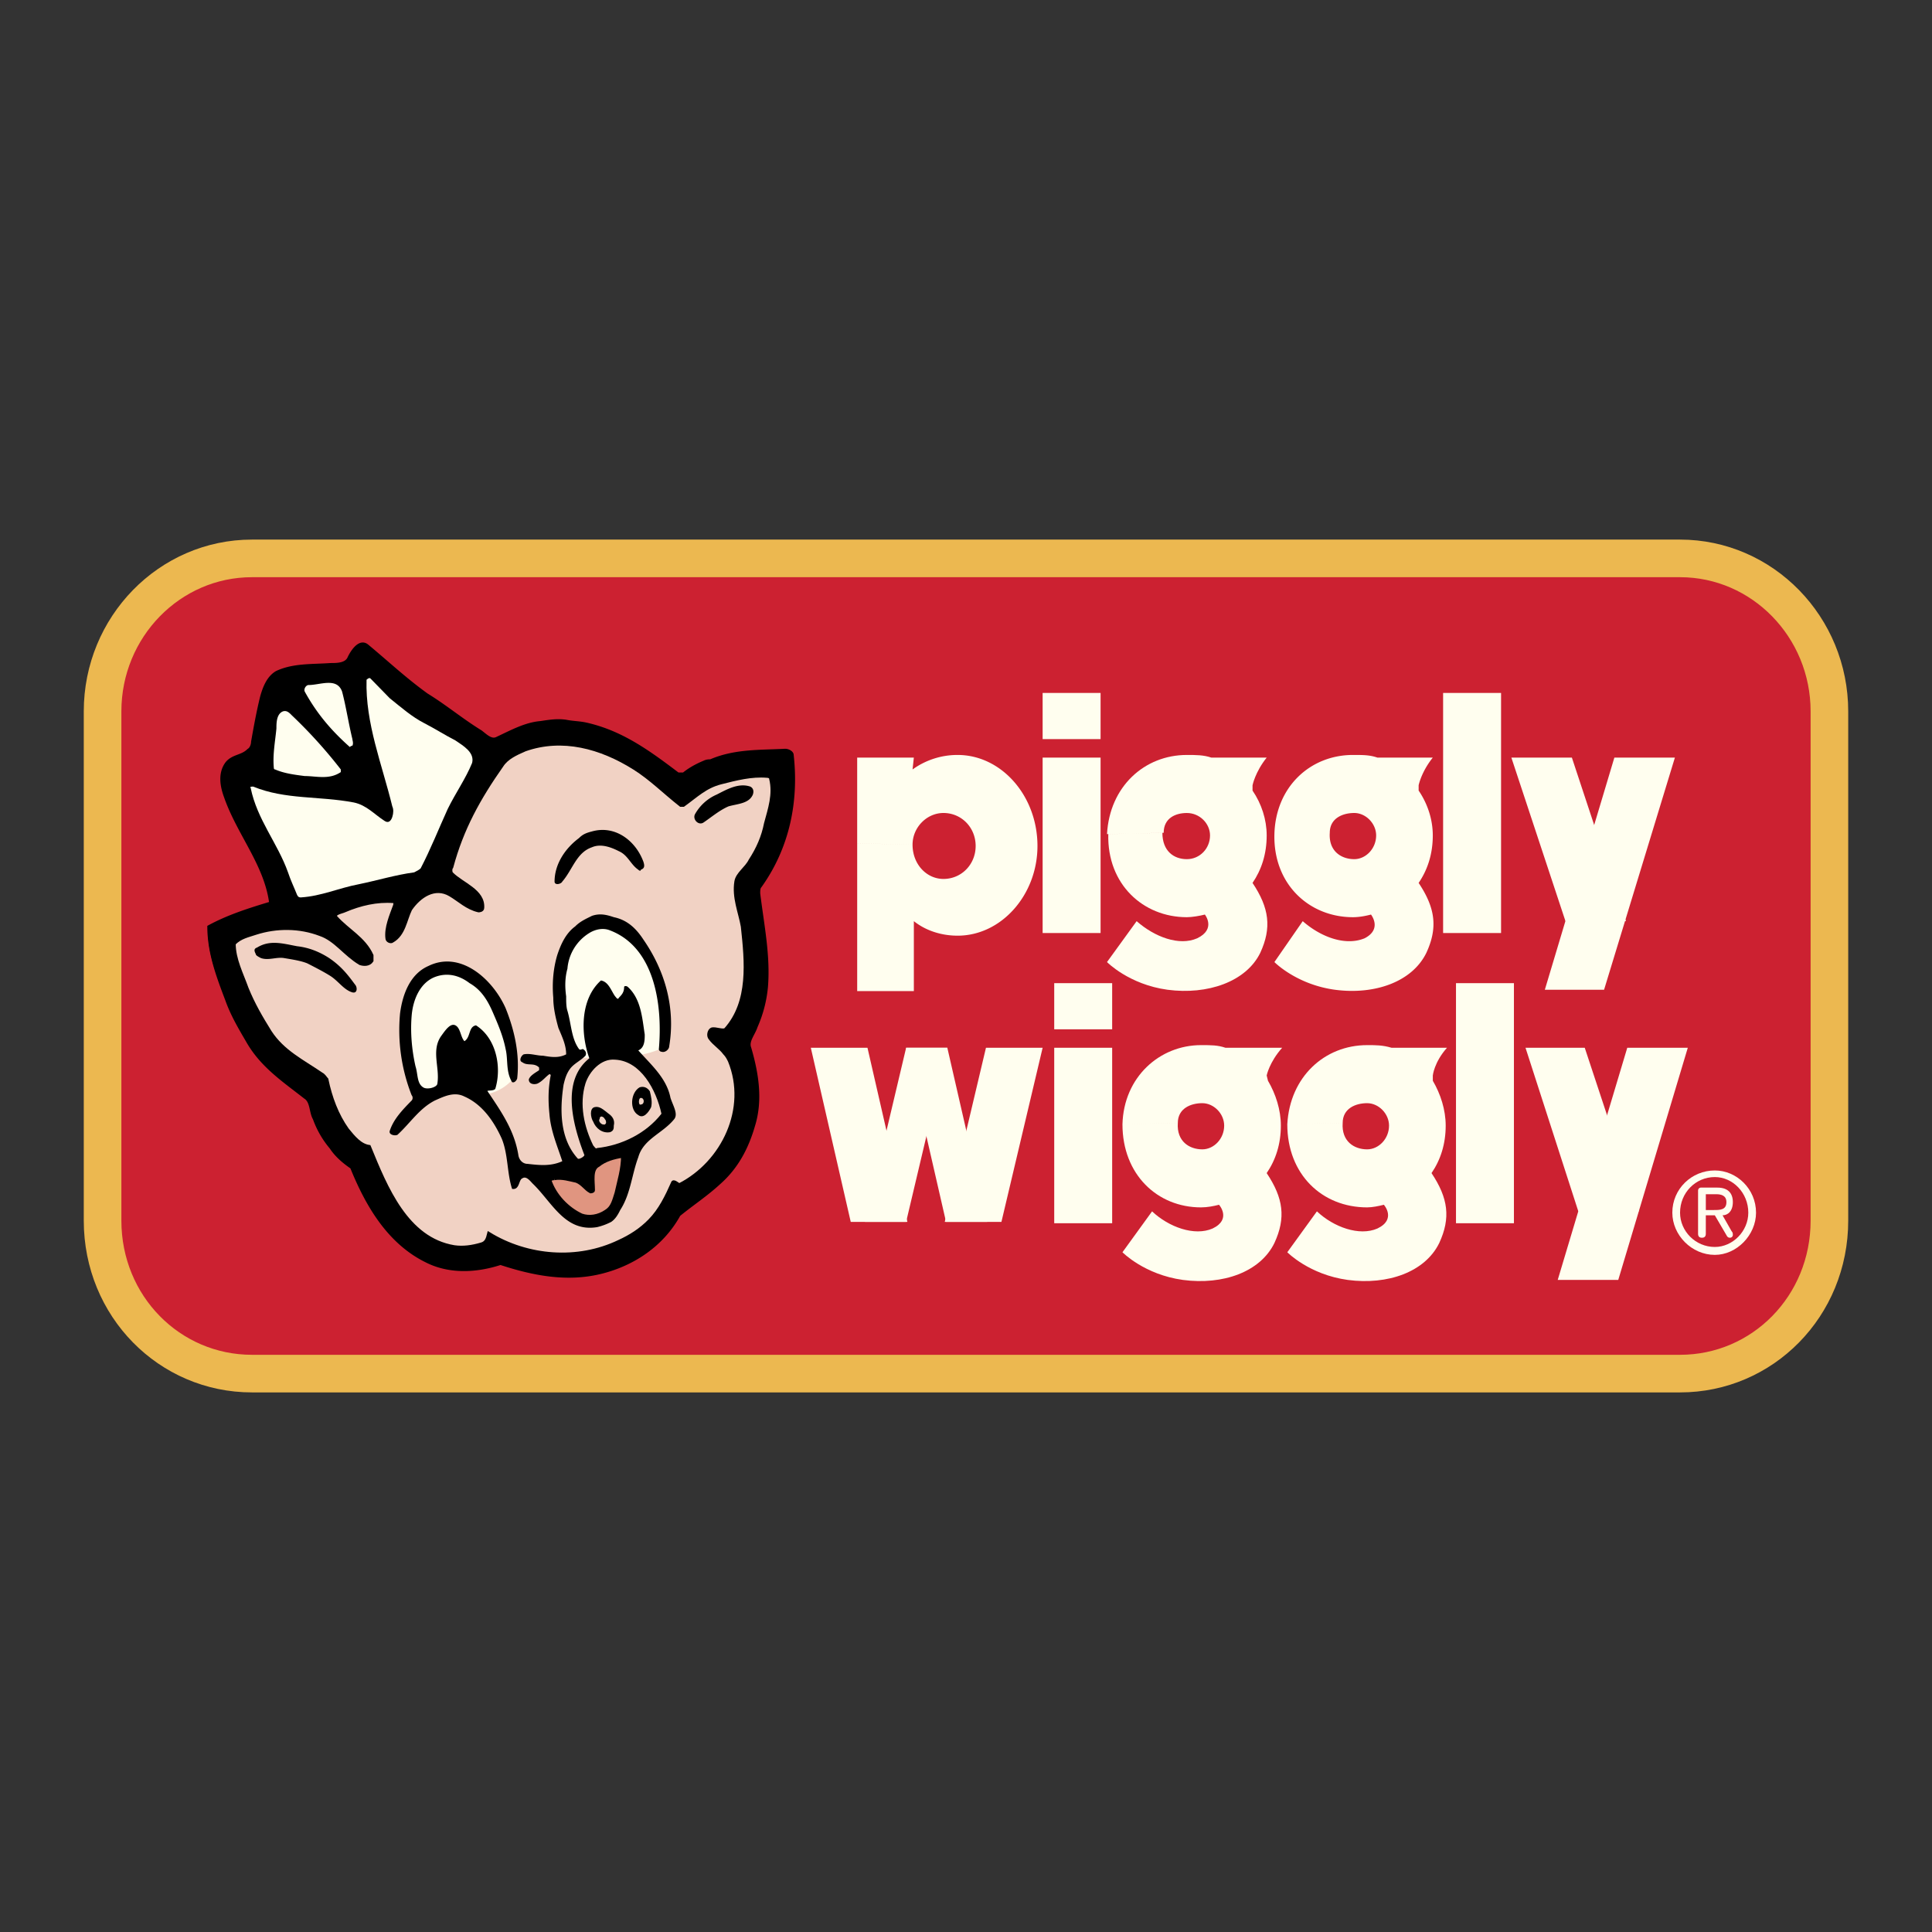 <svg xmlns="http://www.w3.org/2000/svg" width="2500" height="2500" viewBox="0 0 192.756 192.756"><rect x="0" y="0" width="192.756" height="192.756" fill="#333333" stroke="none"/><path fill-rule="evenodd" clip-rule="evenodd" fill="#fff" fill-opacity="0" d="M0 0h192.756v192.756H0V0z"/><path d="M167.619 137.045c8.223 0 14.902-6.713 14.902-15.268V70.978c0-8.423-6.68-15.267-14.902-15.267H25.137c-8.223 0-14.903 6.843-14.903 15.267v50.799c0 8.555 6.681 15.268 14.903 15.268h142.482z" fill-rule="evenodd" clip-rule="evenodd" fill="#cc2131" stroke="#ecb850" stroke-width="3.752" stroke-miterlimit="2.613"/><path fill-rule="evenodd" clip-rule="evenodd" fill="#fffeef" d="M145.264 122.041h5.781V98.09h-5.781v23.951zM111.988 112.17c0 5.002 3.469 8.291 7.838 8.291.641 0 1.283-.131 1.797-.262 0 0 1.285 1.447-.641 2.369-1.799.789-4.369-.133-6.039-1.711l-2.955 4.08s2.184 2.236 6.039 2.762c3.982.527 7.709-.787 9.121-3.684 1.156-2.5.9-4.475-.771-6.975.9-1.316 1.414-2.896 1.414-4.738 0-1.58-.514-3.158-1.285-4.475l-.129-.527s.258-1.316 1.543-2.764h-5.654c-.77-.264-1.412-.264-2.439-.264-4.112.001-7.71 3.162-7.839 7.898l5.523-.131c0-1.447 1.285-1.975 2.441-1.975s2.184 1.053 2.184 2.238c0 1.316-1.027 2.369-2.184 2.369-1.283 0-2.568-.791-2.441-2.633l-5.523.132zM128.434 112.17c0 5.002 3.469 8.291 7.965 8.291.514 0 1.156-.131 1.67-.262 0 0 1.285 1.447-.643 2.369-1.797.789-4.367-.133-6.037-1.711l-2.955 4.08s2.184 2.236 6.037 2.762c3.984.527 7.709-.787 9.123-3.684 1.156-2.5.898-4.475-.771-6.975.9-1.316 1.414-2.896 1.414-4.738 0-1.58-.514-3.158-1.285-4.475v-.527s.129-1.316 1.414-2.764h-5.525c-.898-.264-1.541-.264-2.441-.264-4.242.001-7.711 3.162-7.966 7.898l5.525-.131c0-1.447 1.283-1.975 2.439-1.975s2.186 1.053 2.186 2.238c0 1.316-1.029 2.369-2.186 2.369-1.285 0-2.568-.791-2.439-2.633l-5.525.132zM161.453 127.699l6.938-23.162h-6.039l-6.938 23.162h6.039z"/><path fill-rule="evenodd" clip-rule="evenodd" fill="#fffeef" d="M157.469 120.857l-5.268-16.32h5.91l5.397 16.32h-6.039zM105.18 122.041h5.781v-17.504h-5.781v17.504zM105.18 102.695h5.781V98.09h-5.781v4.605zM91.046 84.27c0 1.974 1.413 3.422 3.083 3.422 1.798 0 3.212-1.448 3.212-3.29 0-1.843-1.414-3.29-3.212-3.29-1.67 0-3.083 1.447-3.083 3.158l-5.525-.131v-8.554h5.653l-.128 1.185a7.653 7.653 0 0 1 4.497-1.448c4.369 0 7.965 4.08 7.965 9.081 0 4.87-3.596 8.949-7.965 8.949-1.67 0-3.212-.527-4.368-1.448V98.88h-5.653V84.14l5.524.13zM104.023 93.088h5.782V75.584h-5.782v17.504zM104.023 73.742h5.782v-4.607h-5.782v4.607zM127.148 83.218c-.129 5 3.469 8.291 7.838 8.291.643 0 1.285-.131 1.799-.263 0 0 1.156 1.448-.643 2.369-1.928.79-4.369-.131-6.168-1.71l-2.826 4.08s2.184 2.238 6.039 2.763c3.982.527 7.709-.789 9.121-3.684 1.156-2.501.9-4.475-.77-6.975.898-1.316 1.412-2.896 1.412-4.738 0-1.58-.514-3.159-1.412-4.475v-.527s.256-1.316 1.412-2.763h-5.525c-.77-.264-1.412-.264-2.439-.264-4.24-.001-7.709 3.157-7.838 7.896l5.525-.132c0-1.448 1.285-1.974 2.439-1.974 1.158 0 2.186 1.053 2.186 2.237 0 1.316-1.027 2.369-2.186 2.369-1.283 0-2.568-.79-2.439-2.632l-5.525.132zM160.039 98.746l7.066-23.162h-6.039l-6.937 23.162h5.91z"/><path fill-rule="evenodd" clip-rule="evenodd" fill="#fffeef" d="M156.186 91.903l-5.397-16.319h6.037l5.397 16.319h-6.037zM110.574 83.218c-.129 5 3.469 8.291 7.838 8.291.514 0 1.285-.131 1.799-.263 0 0 1.156 1.448-.771 2.369-1.799.79-4.24-.131-6.037-1.71l-2.957 4.08s2.186 2.238 6.039 2.763c3.982.527 7.838-.789 9.252-3.684 1.154-2.501.898-4.475-.771-6.975.898-1.316 1.412-2.896 1.412-4.738 0-1.58-.514-3.159-1.412-4.475v-.527s.256-1.316 1.412-2.763H120.855c-.771-.264-1.543-.264-2.441-.264-4.24 0-7.709 3.158-7.967 7.897l5.654-.132c0-1.448 1.156-1.974 2.312-1.974 1.285 0 2.312 1.053 2.312 2.237 0 1.316-1.027 2.369-2.312 2.369s-2.441-.79-2.441-2.632l-5.398.131zM143.979 93.088h5.783V69.135h-5.783v23.953zM84.879 121.91l-3.983-17.373h5.653l3.983 17.373h-5.653zM99.912 121.91l4.111-17.373h-5.654l-4.111 17.373h5.654z"/><path fill-rule="evenodd" clip-rule="evenodd" fill="#fffeef" d="M90.404 121.91l4.111-17.373h-4.111l-4.112 17.373h4.112z"/><path fill-rule="evenodd" clip-rule="evenodd" fill="#fffeef" d="M94.386 121.91l-3.982-17.373h4.111l3.983 17.373h-4.112z"/><path d="M22.567 76.11c.643-.79 1.542-.658 2.184-1.316.257-.131.386-.526.386-.79.257-1.448.514-2.896.899-4.475.257-.921.643-1.974 1.542-2.5 1.671-.79 3.598-.658 5.396-.79.643 0 1.542 0 1.799-.658.386-.79 1.156-1.842 1.927-1.185 2.056 1.711 3.726 3.29 5.91 4.87 1.927 1.185 3.469 2.5 5.396 3.685.514.395 1.027.921 1.542.658 1.413-.658 2.827-1.448 4.368-1.58.899-.132 1.67-.263 2.569-.132.643.132 1.285.132 1.927.264 3.598.79 6.296 2.764 9.251 5h.514c.643-.526 1.413-.921 2.056-1.185.257-.131.514-.131.642-.131 2.441-1.053 5.011-.921 7.452-1.053.385 0 .77.263.77.526.515 4.606-.385 9.212-3.211 13.161-.128.132-.128.396-.128.658.385 3.159 1.028 6.186.771 9.345a12.7 12.7 0 0 1-1.027 3.947c-.257.789-.899 1.447-.642 2.105.77 2.633 1.156 5.266.385 7.766-.643 2.236-1.67 4.211-3.47 5.791-1.284 1.184-2.697 2.105-3.982 3.158-1.67 3.027-4.625 5.002-7.965 5.791-3.341.789-6.681.131-9.893-.922-2.442.791-5.139.922-7.452-.264-3.726-1.842-5.91-5.527-7.452-9.344-.771-.525-1.542-1.184-2.056-1.975a9.362 9.362 0 0 1-1.67-2.895c-.386-.658-.257-1.711-.899-2.105-2.184-1.711-4.369-3.158-5.781-5.66-.771-1.314-1.542-2.631-2.056-4.078-.899-2.369-1.927-4.739-1.799-7.371 1.927-1.053 3.983-1.71 6.167-2.369-.513-3.817-3.211-6.843-4.497-10.529-.386-1.049-.644-2.365.127-3.418z" fill-rule="evenodd" clip-rule="evenodd"/><path d="M22.567 76.11c.643-.79 1.542-.658 2.184-1.316.257-.131.386-.526.386-.79.257-1.448.514-2.896.899-4.475.257-.921.643-1.974 1.542-2.5 1.671-.79 3.598-.658 5.396-.79.643 0 1.542 0 1.799-.658.386-.79 1.156-1.843 1.927-1.185 2.056 1.711 3.726 3.29 5.911 4.87 1.927 1.185 3.469 2.5 5.396 3.685.514.395 1.027.921 1.542.658 1.413-.658 2.827-1.448 4.368-1.58.899-.132 1.67-.264 2.569-.132.643.132 1.285.132 1.927.264 3.598.79 6.296 2.764 9.251 5h.514c.643-.526 1.413-.921 2.056-1.185.257-.131.514-.131.642-.131 2.441-1.053 5.011-.921 7.452-1.053.385 0 .77.263.77.526.515 4.606-.385 9.212-3.211 13.161-.128.132-.128.395-.128.658.385 3.159 1.028 6.186.771 9.345a12.7 12.7 0 0 1-1.027 3.947c-.257.789-.899 1.447-.642 2.105.77 2.633 1.156 5.266.385 7.766-.643 2.236-1.67 4.211-3.47 5.791-1.284 1.184-2.697 2.105-3.982 3.158-1.67 3.027-4.625 5.002-7.965 5.791-3.341.789-6.681.131-9.893-.922-2.442.791-5.139.922-7.452-.264-3.726-1.842-5.91-5.527-7.452-9.344-.771-.525-1.542-1.184-2.056-1.975a9.362 9.362 0 0 1-1.67-2.895c-.386-.658-.257-1.711-.899-2.105-2.184-1.711-4.369-3.158-5.781-5.66-.771-1.314-1.542-2.631-2.056-4.078-.899-2.369-1.799-4.739-1.799-7.371 1.927-1.053 3.983-1.71 6.167-2.369-.513-3.817-3.211-6.843-4.497-10.529-.387-1.049-.645-2.365.126-3.418z" fill="none" stroke="#000" stroke-width=".175" stroke-miterlimit="2.613"/><path d="M25.009 78.611c.642 3.158 2.698 5.528 3.726 8.423.257.79.642 1.58.899 2.238.128.263.257.263.385.263 2.056-.132 3.726-.921 5.782-1.316 1.927-.395 3.597-.921 5.524-1.185.257-.131.514-.263.642-.395 1.028-1.974 1.799-3.948 2.699-5.922.771-1.58 1.799-3.027 2.44-4.606.257-1.053-.899-1.711-1.67-2.237-1.027-.526-2.056-1.184-3.083-1.71-1.285-.659-2.313-1.58-3.469-2.501l-1.927-1.974c-.129-.131-.386.131-.386.131-.129 4.344 1.542 8.423 2.569 12.635.128.263.128.658 0 1.053-.128.394-.385.658-.771.394-1.028-.658-1.798-1.579-3.083-1.842-3.469-.658-6.809-.263-10.021-1.58-.128-.001-.385-.001-.256.131z" fill-rule="evenodd" clip-rule="evenodd" fill="#fffeef"/><path d="M27.45 76.769c.899.394 1.927.526 2.955.657 1.156 0 2.44.395 3.597-.395v-.263a48.08 48.08 0 0 0-4.882-5.396c-.257-.263-.514-.526-.899-.395-.643.263-.643 1.185-.643 1.711-.128 1.316-.385 2.632-.256 3.948-.001.001-.001.133.128.133zM35.159 74.399c.128-.263 0-.526 0-.658-.386-1.579-.643-3.29-1.028-4.738-.514-1.447-2.184-.658-3.34-.658-.257 0-.514.395-.385.658 1.156 2.106 2.569 3.816 4.497 5.528-.002 0 .127-.132.256-.132z" fill-rule="evenodd" clip-rule="evenodd" fill="#fffeef"/><path d="M26.936 102.959c1.285 1.973 3.212 2.895 5.139 4.211.257.131.385.395.514.527.385 1.842 1.028 3.553 2.055 5 .643.789 1.285 1.58 2.185 1.711 1.67 4.08 3.726 9.213 8.479 10.002.899.131 1.798 0 2.698-.264.514-.131.642-.525.771-1.053 3.854 2.369 8.865 2.764 12.977.789 1.156-.525 2.184-1.184 3.083-2.105 1.028-1.053 1.67-2.367 2.312-3.816.129-.131.515.264.643.264 4.369-2.236 6.938-7.633 5.011-12.371-.128-.264-.257-.525-.514-.789-.386-.527-1.028-.922-1.414-1.447-.256-.264-.128-.791.128-.922.386-.131 1.157.264 1.413 0 2.442-2.764 2.056-6.712 1.671-10.266-.257-1.447-.899-2.895-.643-4.475.128-.79 1.027-1.316 1.414-2.106.77-1.184 1.284-2.369 1.542-3.685.386-1.448.899-2.896.514-4.475 0-.264-.257-.264-.386-.264-1.541-.131-3.083.264-4.625.658-1.542.395-2.441 1.316-3.726 2.237h-.257c-1.67-1.316-2.955-2.632-4.625-3.685-3.34-2.106-7.195-3.159-10.92-1.843-.899.395-1.799.79-2.312 1.579-2.312 3.29-3.983 6.317-5.011 10.134-.129.132-.129.526 0 .658 1.027 1.053 3.212 1.711 3.083 3.422 0 .263-.257.263-.385.263-1.157-.263-1.928-1.053-2.827-1.579-1.542-.921-3.083.131-3.982 1.448-.515 1.053-.643 2.5-1.799 3.158-.128.131-.514 0-.514-.264-.129-1.053.385-2.237.771-3.29 0-.131.128-.395-.128-.395-1.67-.131-3.34.263-4.882.921-.257.132-1.157.263-.899.658 1.156 1.316 2.827 2.105 3.597 3.816v.527c-.257.395-.771.395-1.156.264-1.542-.922-2.441-2.37-3.982-2.896-2.056-.79-4.369-.79-6.425-.131-.771.263-1.542.395-2.184 1.053 0 1.579.771 3.027 1.285 4.475.641 1.582 1.411 2.897 2.311 4.346z" fill-rule="evenodd" clip-rule="evenodd" fill="#f1d2c4"/><path d="M26.936 102.959c1.285 1.973 3.212 2.895 5.139 4.211.257.131.385.395.514.527.385 1.842 1.028 3.553 2.055 5 .643.789 1.285 1.58 2.185 1.711 1.67 4.08 3.726 9.213 8.479 10.002.899.131 1.798 0 2.698-.264.514-.131.642-.525.771-1.053 3.854 2.369 8.865 2.764 12.977.789 1.156-.525 2.184-1.184 3.083-2.105 1.028-1.053 1.67-2.367 2.312-3.816.129-.131.515.264.643.264 4.369-2.236 6.938-7.633 5.011-12.371-.128-.264-.257-.527-.514-.789-.386-.527-1.028-.922-1.414-1.447-.256-.264-.128-.791.128-.922.386-.131 1.157.264 1.413 0 2.442-2.764 2.056-6.712 1.671-10.266-.257-1.447-.899-2.895-.643-4.475.128-.79 1.027-1.316 1.414-2.106.77-1.184 1.284-2.369 1.542-3.685.386-1.448.899-2.896.514-4.475 0-.264-.386-.264-.386-.264-1.541-.131-3.083.264-4.625.658-1.542.395-2.441 1.316-3.726 2.237h-.257c-1.67-1.316-2.955-2.632-4.625-3.685-3.34-2.106-7.195-3.159-10.92-1.843-.899.395-1.799.79-2.312 1.579-2.312 3.29-3.983 6.317-5.011 10.134-.129.132-.129.526 0 .658 1.028 1.053 3.212 1.711 3.083 3.422 0 .263-.385.263-.385.263-1.157-.263-1.928-1.053-2.827-1.579-1.542-.921-3.083.131-3.982 1.448-.515 1.053-.643 2.5-1.799 3.158-.128.131-.514 0-.514-.264-.129-1.053.385-2.237.771-3.29 0-.131.128-.395-.128-.395-1.67-.131-3.34.263-4.882.921-.257.132-1.157.263-.899.658 1.156 1.316 2.827 2.105 3.597 3.816v.527c-.257.395-.771.395-1.156.264-1.542-.922-2.441-2.37-3.982-2.896-2.056-.79-4.369-.79-6.425-.131-.771.263-1.542.395-2.184 1.053 0 1.579.771 3.027 1.285 4.475.641 1.582 1.411 2.897 2.311 4.346z" fill="none" stroke="#000" stroke-width=".351" stroke-miterlimit="2.613"/><path d="M25.651 94.535c1.285-.79 2.57-.395 3.983-.131 1.156.131 2.184.526 3.211 1.185 1.157.79 1.799 1.58 2.57 2.632.257.264.257.922-.257.789-.899-.264-1.414-1.184-2.313-1.711-.642-.395-1.413-.789-2.184-1.184-.643-.264-1.542-.396-2.312-.527-.771-.132-1.542.263-2.313 0-.256-.132-.514-.264-.514-.395-.128-.263-.256-.526.129-.658zM59.055 82.954c2.313-.658 4.368.921 5.139 3.027.128.395.128.658-.257.79 0 .132-.128.132-.257 0-.771-.527-1.027-1.448-1.927-1.843-.771-.395-1.799-.789-2.698-.395-1.542.526-1.927 2.237-2.955 3.422-.128.263-.771.395-.771 0 0-1.711 1.027-3.29 2.441-4.343.386-.394.772-.526 1.285-.658zM71.518 79.269c1.028-.526 2.184-1.185 3.341-.79.256.132.385.396.256.79-.385.921-1.542.921-2.441 1.185-.9.395-1.67 1.053-2.441 1.579-.514.395-1.156-.264-.899-.79a4.571 4.571 0 0 1 2.184-1.974z" fill-rule="evenodd" clip-rule="evenodd"/><path d="M41.967 109.803s-1.927-4.344-1.413-8.293c.386-3.947 3.598-6.053 6.167-4.342 2.698 1.711 4.882 6.186 4.625 10.266 0 0-1.285 1.973-4.111 1.842-2.826-.131-4.625-.659-5.268.527zM57.128 105.459s-1.798-4.344-1.156-8.422c.642-3.949 2.441-5.002 4.24-5.002s6.039 3.422 6.039 8.292v4.08s-1.799 1.577-9.123 1.052z" fill-rule="evenodd" clip-rule="evenodd" fill="#fffeef"/><path d="M42.739 96.378c3.212-1.579 6.424 1.315 7.708 4.212.899 2.236 1.413 4.605 1.156 6.975 0 .133-.257.527-.514.395-.642-1.053-.385-2.236-.642-3.291-.257-1.314-.771-2.5-1.285-3.684-.514-1.184-1.156-2.238-2.312-2.895-1.028-.791-2.184-1.053-3.341-.658-1.542.525-2.312 2.236-2.441 3.947-.128 1.58 0 3.289.385 5.002.257.789.128 1.711.771 2.105.385.264 1.414 0 1.414-.395.257-1.58-.643-3.291.385-4.738.386-.527.899-1.316 1.414-1.053s.514 1.184.899 1.578c.642-.395.385-1.447 1.156-1.578 2.056 1.316 2.57 4.211 1.928 6.316-.128.264-.899.133-.771.264 1.414 2.105 2.698 3.947 3.083 6.449.128.525.514.789.899.789 1.156.131 2.312.264 3.469-.264-.514-1.578-1.156-3.027-1.285-4.738-.128-1.314-.128-2.5.128-3.816 0-.131-.128-.131-.128-.131-.386.264-.643.658-1.156.922-.257.131-.899.131-.899-.395.128-.396.643-.658 1.028-.922v-.264c-.514-.527-1.156-.131-1.67-.527-.385-.131-.128-.656.129-.789.642-.131 1.285.133 1.927.133.771.131 1.542.262 2.312-.133 0-.922-.385-1.711-.771-2.631-.257-.922-.513-1.975-.513-3.027-.129-1.447 0-2.896.385-4.212.385-1.184.899-2.237 1.799-2.895.514-.526 1.156-.79 1.67-1.053.771-.263 1.413-.132 2.184.131 1.285.264 2.184 1.053 2.955 2.237 2.184 3.159 3.212 6.844 2.57 10.661 0 .262-.386.658-.771.525-.129 0-.258-.131-.258-.264.386-4.342-.385-10.133-4.882-11.844-.643-.263-1.413-.131-2.056.264a4.61 4.61 0 0 0-2.184 3.553c-.257.922-.257 1.844-.128 2.764 0 .527 0 1.053.128 1.449.386 1.314.386 2.764 1.157 3.814.128.133.256 0 .385 0 .257.133.386.396.257.66-.514.525-1.156.789-1.541 1.314-.386.527-.515 1.055-.643 1.58-.385 2.5-.385 5.396 1.414 7.369.128.133.771-.262.643-.395-1.157-3.027-2.313-7.369.513-9.607-.899-2.5-.899-5.922 1.157-7.764.771.131 1.028 1.053 1.414 1.578.128.133.256.396.385.133.257-.264.514-.527.514-1.053 0-.133.257-.133.386 0 1.285 1.184 1.413 3.025 1.67 4.736 0 .527 0 1.316-.643 1.58 1.285 1.447 2.827 2.764 3.212 4.738.257.789.771 1.578.386 2.105-1.156 1.447-3.083 1.975-3.598 3.816-.643 1.711-.771 3.686-1.799 5.264-.257.527-.513.922-.899 1.186a6.04 6.04 0 0 1-1.414.525c-3.212.527-4.497-2.5-6.423-4.342-.257-.264-.643-.791-1.028-.527-.385.133-.257 1.186-1.028 1.053-.514-1.578-.385-3.422-1.027-5-.771-1.711-1.927-3.422-3.726-4.213-1.028-.525-2.056 0-2.955.396-1.542.789-2.44 2.236-3.726 3.422-.257.131-.899 0-.771-.396.385-1.184 1.285-2.105 2.184-3.025.128-.133.128-.396 0-.527a17.784 17.784 0 0 1-1.157-8.16c.256-1.969 1.027-3.944 2.826-4.734z" fill-rule="evenodd" clip-rule="evenodd"/><path d="M61.368 105.723c-1.414-.133-2.57 1.184-2.956 2.369-.642 2.105-.128 4.342.771 6.186.128.131.257.395.385.262 2.441-.262 4.883-1.447 6.425-3.422-.514-2.368-2.055-5.264-4.625-5.395z" fill-rule="evenodd" clip-rule="evenodd" fill="#f1d2c4"/><path d="M55.33 117.566c-.257 0-.514.133-.514.133.514 1.578 1.798 2.895 3.211 3.553.771.264 1.671.131 2.441-.395.643-.396.771-1.053 1.028-1.844.257-1.184.642-2.369.642-3.684-.899.131-1.798.395-2.441.92-.771.395-.514 1.58-.514 2.502 0 .131-.257.131-.257.131-.515-.264-.771-.789-1.414-1.053-.64-.13-1.412-.393-2.182-.263z" fill-rule="evenodd" clip-rule="evenodd" fill="#e09580" stroke="#000" stroke-width=".351" stroke-miterlimit="2.613"/><path d="M59.312 110.461c.515-.133.899.262 1.414.656.385.264.642.658.513 1.186 0 .264 0 .525-.385.658-.771.131-1.413-.395-1.67-1.053-.257-.394-.386-1.316.128-1.447zM63.809 108.486c.385-.133.771 0 1.027.395.129.525.257 1.053.129 1.58-.257.525-.771 1.184-1.285.789-.899-.527-.77-2.238.129-2.764z" fill-rule="evenodd" clip-rule="evenodd"/><path d="M59.827 111.645c-.129.131 0 .395.256.525.128 0 .257.133.385-.131 0-.131 0-.264-.128-.395-.129-.263-.513-.394-.513.001zM63.938 109.539c-.257 0-.257.789 0 .658.385 0 .385-.658 0-.658z" fill-rule="evenodd" clip-rule="evenodd" fill="#f1d2c4"/><path d="M170.189 123.094c0 .264-.129.395-.387.395-.256 0-.385-.131-.385-.395v-4.342c0-.133.129-.264.256-.264h1.672c1.027 0 1.541.525 1.541 1.447s-.514 1.316-1.027 1.316l.898 1.58c.129.131.129.262.129.395 0 .131-.129.262-.258.262-.127 0-.256 0-.385-.262l-1.156-1.975h-.898v1.843zm0-2.369h.77c.643 0 1.285 0 1.285-.789 0-.658-.514-.789-1.027-.789h-1.027v1.578h-.001zm.899-3.948c2.184 0 4.111 1.842 4.111 4.211 0 2.238-1.928 4.211-4.111 4.211-2.312 0-4.24-1.973-4.24-4.211 0-2.369 1.927-4.211 4.24-4.211zm0 7.633c1.799 0 3.34-1.578 3.34-3.422 0-1.975-1.541-3.553-3.34-3.553-1.928 0-3.469 1.578-3.469 3.553 0 1.844 1.541 3.422 3.469 3.422z" fill-rule="evenodd" clip-rule="evenodd" fill="#fffeef"/></svg>
